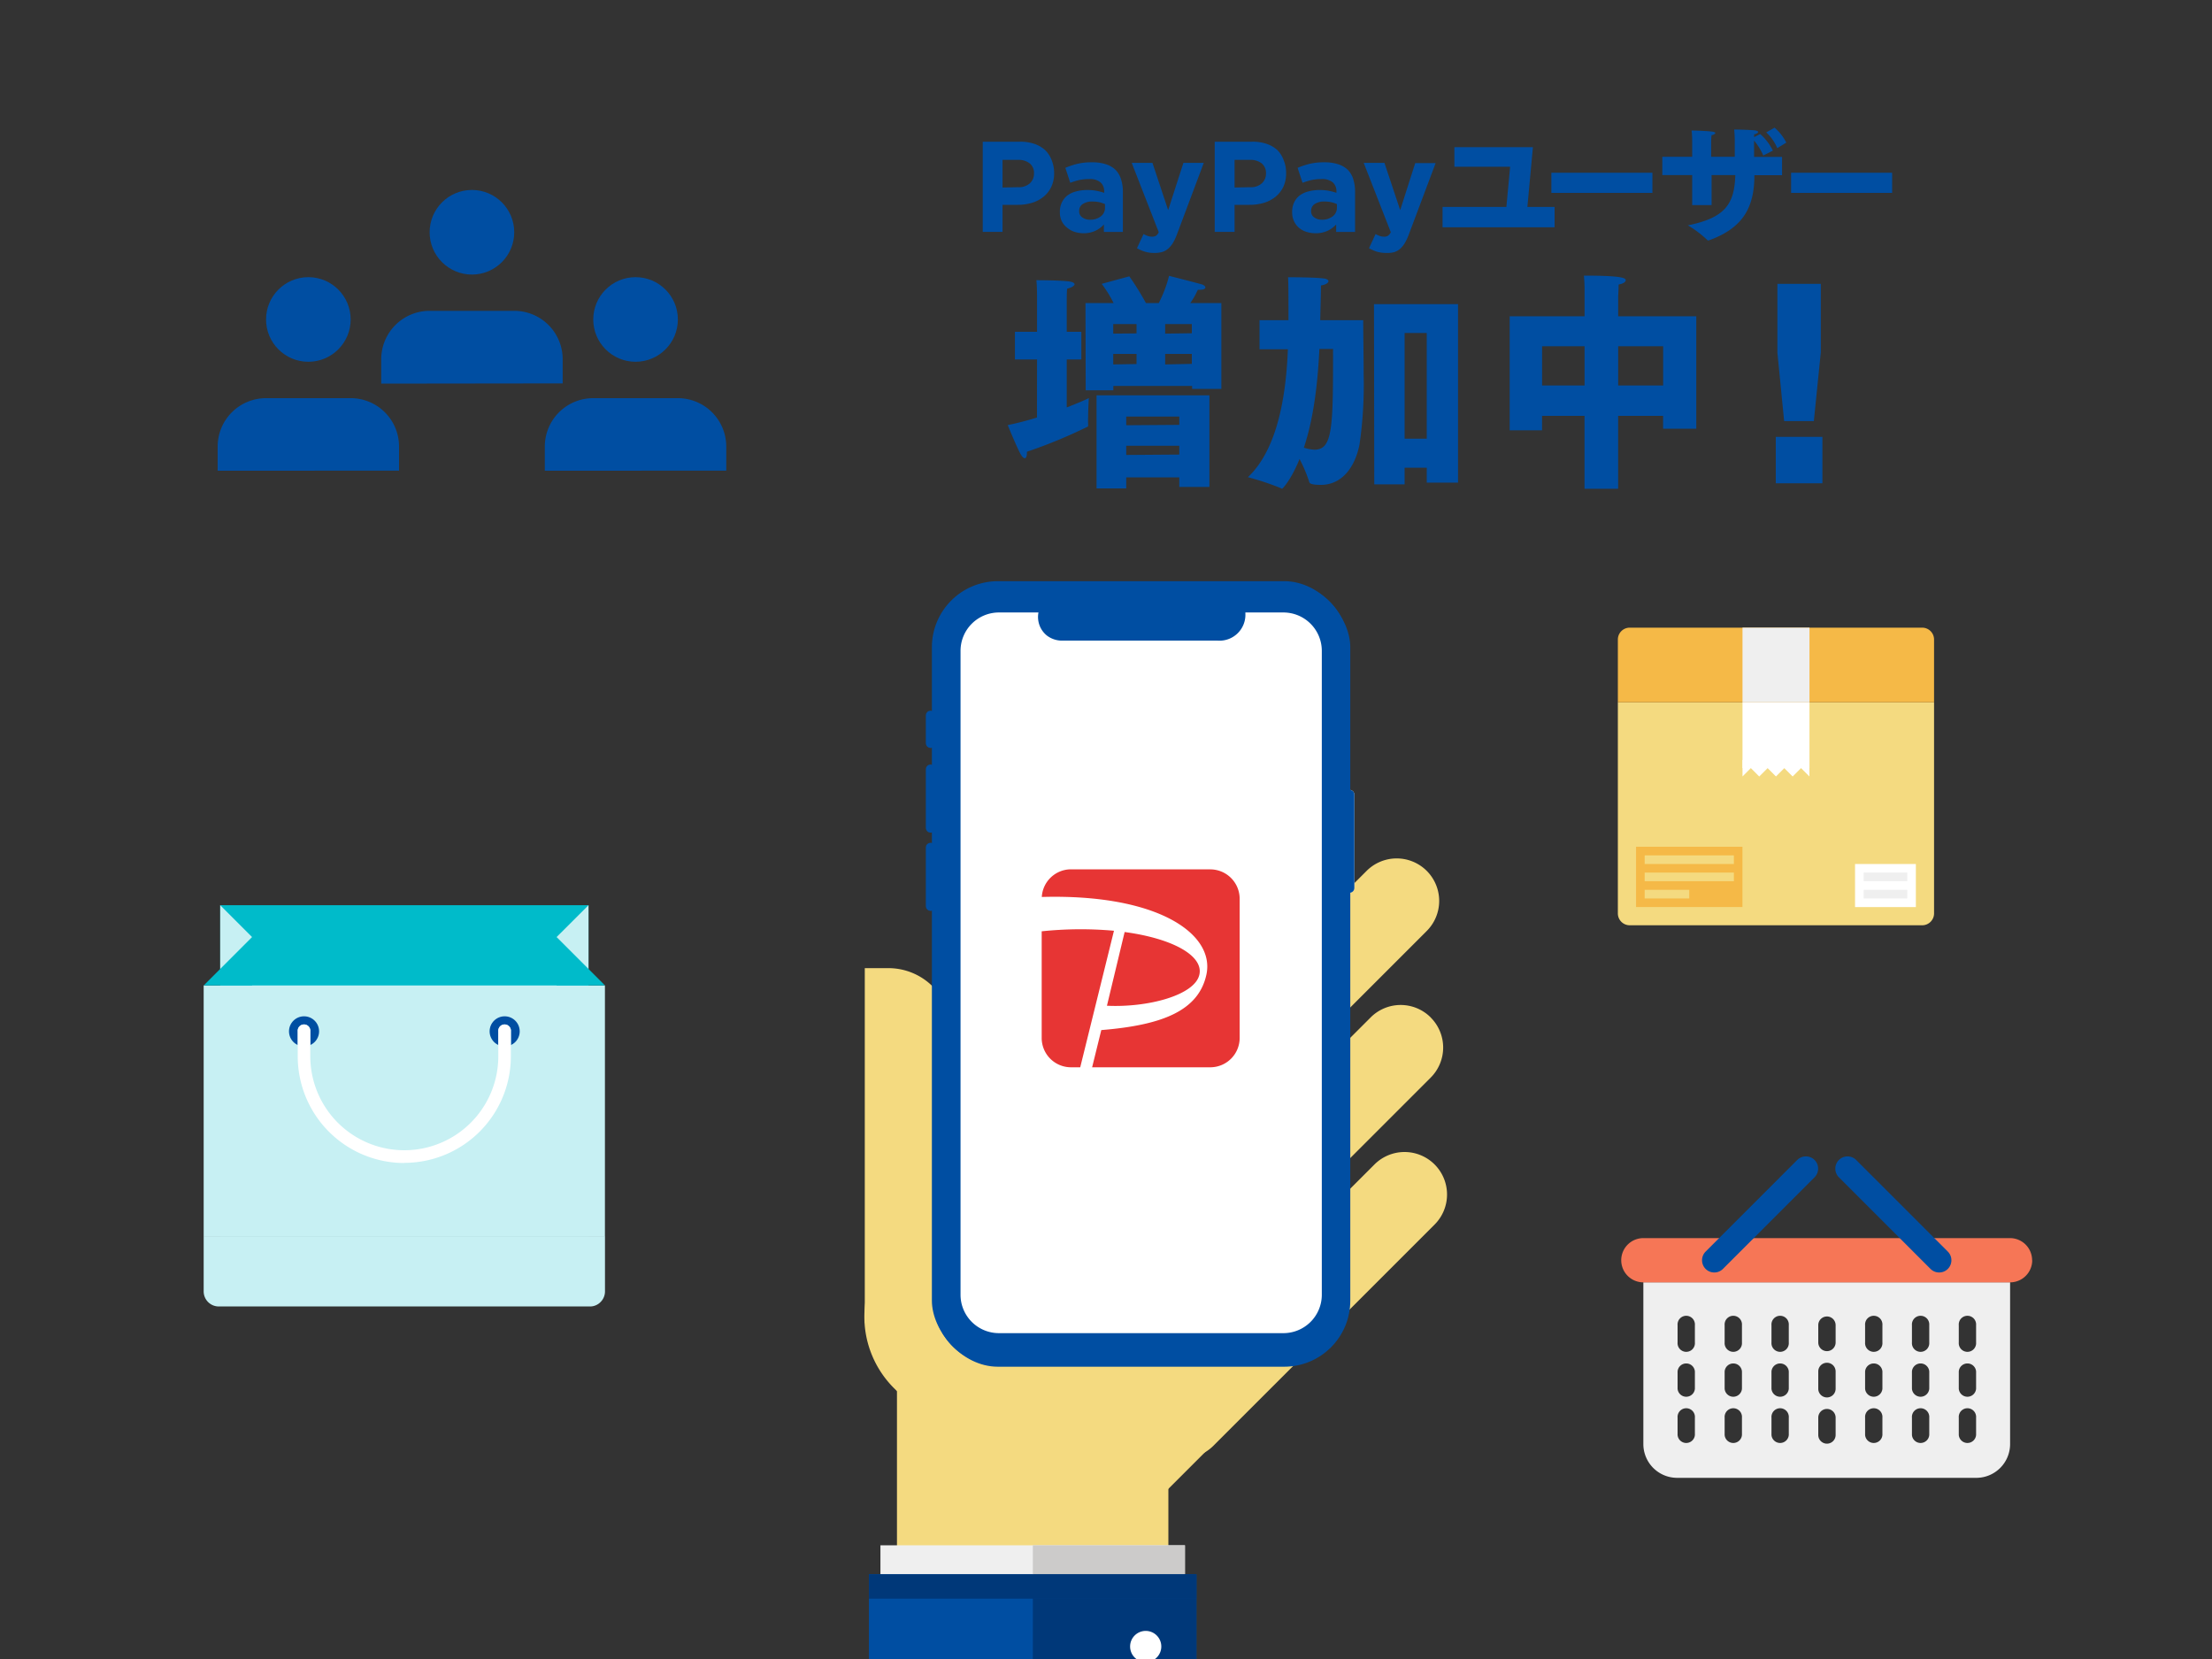 <svg xmlns="http://www.w3.org/2000/svg" width="400" height="300" viewBox="0 0 400 300"><rect x="0" y="0" width="400" height="300" fill="#333333" stroke="none"/><defs><style>.cls-1{isolation:isolate;}.cls-13,.cls-2{fill:#004ea2;}.cls-3{fill:#f4da80;}.cls-4{fill:#f5b947;}.cls-5{fill:#fff;}.cls-6{fill:#efefef;}.cls-7{fill:#f67656;}.cls-8{fill:#00bbca;}.cls-9{fill:#c7f0f3;}.cls-10{fill:#003879;}.cls-11{fill:#cccbca;}.cls-12,.cls-15{fill:none;}.cls-12,.cls-14,.cls-15,.cls-16,.cls-17{stroke:#004ea2;}.cls-12,.cls-13,.cls-14,.cls-15,.cls-16,.cls-17{stroke-miterlimit:10;}.cls-13{stroke:#f2f2f2;}.cls-14,.cls-16,.cls-17{fill:#f2f2f2;}.cls-14{mix-blend-mode:multiply;}.cls-15{stroke-width:0.61px;}.cls-16{opacity:0.64;}.cls-18{fill:#e73534;}</style></defs><g class="cls-1"><g id="レイヤー_4" data-name="レイヤー 4"><path class="cls-2" d="M177.71,25.63h6.66A7.63,7.63,0,0,1,187,26a5.52,5.52,0,0,1,2,1.15A5.06,5.06,0,0,1,190.19,29a6.08,6.08,0,0,1,.43,2.3v0a5.64,5.64,0,0,1-.52,2.5,5.06,5.06,0,0,1-1.41,1.79,6,6,0,0,1-2.09,1.09,8.94,8.94,0,0,1-2.58.36h-2.73v4.89h-3.58Zm6.43,8.22a2.9,2.9,0,0,0,2.1-.71,2.35,2.35,0,0,0,.74-1.76v0a2.22,2.22,0,0,0-.78-1.84,3.3,3.3,0,0,0-2.13-.63h-2.78v5Z"/><path class="cls-2" d="M196,42.18a5.67,5.67,0,0,1-1.67-.25A4,4,0,0,1,193,41.2,3.5,3.5,0,0,1,192,40a3.77,3.77,0,0,1-.34-1.65v0a3.86,3.86,0,0,1,.37-1.77,3.47,3.47,0,0,1,1-1.24,4.51,4.51,0,0,1,1.58-.73,7.7,7.7,0,0,1,2-.25,9,9,0,0,1,1.67.14,10.94,10.94,0,0,1,1.39.37v-.21a2.13,2.13,0,0,0-.68-1.7,3,3,0,0,0-2-.58,8.77,8.77,0,0,0-1.81.17,12.19,12.19,0,0,0-1.64.51l-.89-2.71a15.07,15.07,0,0,1,2.15-.72,11,11,0,0,1,2.7-.28,7.74,7.74,0,0,1,2.51.36,4.44,4.44,0,0,1,1.71,1,4.16,4.16,0,0,1,1,1.71,7.32,7.32,0,0,1,.33,2.27v7.25h-3.43V40.59a4.73,4.73,0,0,1-1.56,1.15A5.06,5.06,0,0,1,196,42.18Zm1.07-2.45a3.12,3.12,0,0,0,2-.61,1.93,1.93,0,0,0,.75-1.58v-.63a5.66,5.66,0,0,0-1-.34,6,6,0,0,0-1.23-.13,3.1,3.1,0,0,0-1.79.45,1.43,1.43,0,0,0-.65,1.28v0a1.29,1.29,0,0,0,.53,1.12A2.28,2.28,0,0,0,197.05,39.73Z"/><path class="cls-2" d="M208.75,45.74a5.92,5.92,0,0,1-1.72-.23,7.31,7.31,0,0,1-1.43-.63l1.19-2.56a4.78,4.78,0,0,0,.76.35,2.38,2.38,0,0,0,.76.13,1.29,1.29,0,0,0,.73-.17,1.57,1.57,0,0,0,.5-.64l-4.89-12.54h3.75L211.24,38,214,29.45h3.68l-4.8,12.8a10.34,10.34,0,0,1-.74,1.62,4.64,4.64,0,0,1-.88,1.08,3,3,0,0,1-1.08.61A5,5,0,0,1,208.75,45.74Z"/><path class="cls-2" d="M219.66,25.63h6.66A7.68,7.68,0,0,1,229,26a5.48,5.48,0,0,1,2,1.15A5.06,5.06,0,0,1,232.14,29a5.89,5.89,0,0,1,.43,2.3v0a5.78,5.78,0,0,1-.51,2.5,5.29,5.29,0,0,1-1.41,1.79,6.17,6.17,0,0,1-2.1,1.09,8.94,8.94,0,0,1-2.58.36h-2.72v4.89h-3.59Zm6.43,8.22a2.9,2.9,0,0,0,2.1-.71,2.35,2.35,0,0,0,.74-1.76v0a2.22,2.22,0,0,0-.78-1.84,3.3,3.3,0,0,0-2.13-.63h-2.77v5Z"/><path class="cls-2" d="M237.93,42.18a5.67,5.67,0,0,1-1.67-.25,4,4,0,0,1-1.36-.73A3.63,3.63,0,0,1,234,40a3.77,3.77,0,0,1-.34-1.65v0a4,4,0,0,1,.37-1.77,3.47,3.47,0,0,1,1-1.24,4.56,4.56,0,0,1,1.59-.73,7.6,7.6,0,0,1,2-.25,9,9,0,0,1,1.66.14,10.51,10.51,0,0,1,1.39.37v-.21a2.13,2.13,0,0,0-.68-1.7,3,3,0,0,0-2-.58,8.84,8.84,0,0,0-1.81.17,12.19,12.19,0,0,0-1.64.51l-.89-2.71a15.07,15.07,0,0,1,2.15-.72,11,11,0,0,1,2.7-.28,7.7,7.7,0,0,1,2.51.36,4.44,4.44,0,0,1,1.71,1,4.18,4.18,0,0,1,1,1.71,7.64,7.64,0,0,1,.32,2.27v7.25h-3.42V40.59a4.87,4.87,0,0,1-1.57,1.15A5.06,5.06,0,0,1,237.93,42.18ZM239,39.73a3.12,3.12,0,0,0,2-.61,1.94,1.94,0,0,0,.76-1.58v-.63a6,6,0,0,0-1-.34,5.93,5.93,0,0,0-1.22-.13,3.13,3.13,0,0,0-1.8.45,1.45,1.45,0,0,0-.65,1.28v0a1.31,1.31,0,0,0,.53,1.12A2.28,2.28,0,0,0,239,39.73Z"/><path class="cls-2" d="M250.7,45.74a6,6,0,0,1-1.72-.23,7.22,7.22,0,0,1-1.42-.63l1.19-2.56a4.3,4.3,0,0,0,.75.35,2.43,2.43,0,0,0,.76.13,1.27,1.27,0,0,0,.73-.17,1.67,1.67,0,0,0,.51-.64l-4.9-12.54h3.75L253.2,38l2.72-8.51h3.69l-4.81,12.8a10.34,10.34,0,0,1-.74,1.62,4.89,4.89,0,0,1-.87,1.08,3.09,3.09,0,0,1-1.09.61A4.91,4.91,0,0,1,250.7,45.74Z"/><path class="cls-2" d="M260.86,37.42H272.4l.68-7.27H263V26.61H277.2l-1,10.81h4.92V41.1H260.86Z"/><path class="cls-2" d="M280.54,31.24h18.27v3.64H280.54Z"/><path class="cls-2" d="M306,31.66H300.6V28.35H306V25.42s0-1.07-.11-1.82c.49,0,2.75.07,3.8.21.35.05.49.14.49.26s-.28.32-.68.37a12.66,12.66,0,0,0-.07,1.35v2.56h4.27v-3c0-.55-.05-1.39-.1-1.93.7,0,3.13.07,3.75.16.42.05.59.19.59.31s-.31.32-.73.39a3.8,3.8,0,0,0,0,.52l1.09-.56a9.32,9.32,0,0,1,2.29,3l-1.73.88a11.16,11.16,0,0,0-1.67-2.7V26c0,.77,0,1.56,0,2.37h5.06v3.31h-5c0,5.76-2,9.56-8.28,11.8a.15.15,0,0,1-.09,0,.25.25,0,0,1-.19-.12,19,19,0,0,0-3.47-2.61c6.71-1.37,8.42-3.8,8.58-9.09h-4.29v5.43H306Zm14.9-8.57a8.65,8.65,0,0,1,2.12,2.7l-1.63,1a8.3,8.3,0,0,0-2-2.85Z"/><path class="cls-2" d="M323.89,31.24h18.27v3.64H323.89Z"/><path class="cls-2" d="M187.53,65h-4V60h4V53.44s0-1.66-.12-2.77c0,0,4.62,0,6.07.25.54.08.83.28.83.49s-.42.58-1.33.79c-.08.53-.08,1.94-.08,1.94V60h2.64v5H192.9v8.68c1.9-.75,3.39-1.37,4-1.7,0,0-.13,1.9-.13,3.39a12,12,0,0,0,0,1.28v.21c0,.25,0,.29-.24.37a90.66,90.66,0,0,1-10.83,4.46v.17c0,.66-.16,1-.37,1s-.45-.21-.7-.62c-.62-1-2.4-5.37-2.4-5.37a54.34,54.34,0,0,0,5.29-1.37Zm8.76-10.2h5.08a20.93,20.93,0,0,0-2.15-3.47l5-1.36a50.17,50.17,0,0,1,3,4.83h2.32a22.29,22.29,0,0,0,1.86-4.92s5.24,1.33,6,1.57c.33.13.57.33.57.54s-.28.41-1,.41h-.37a13.07,13.07,0,0,1-1.36,2.4h5.62V70.33h-5.29v-.54H201.33v.79h-5Zm2,16.69h20.41V88.05h-5.45V86.32h-9.59v2h-5.37Zm7.23-11.2V58.6h-4.21v1.73Zm0,5.54V64h-4.21v1.9Zm7.73,11V75.33h-9.59V76.9Zm0,5.37V80.61h-9.59v1.66Zm2.27-21.94V58.6H210.7v1.73Zm0,5.54V64H210.7v1.9Z"/><path class="cls-2" d="M227.76,57.9H233c0-2.94,0-6.78-.08-7.77,0,0,5.12,0,6.61.25.45.08.7.25.7.49s-.46.62-1.36.75c0,1.57-.09,4.21-.13,6.28h7.77c0,2.6.08,6.11.08,9.74a75.62,75.62,0,0,1-.74,12.69c-.79,4.09-3.14,7.35-7,7.35-2,0-2.06-.37-2.1-.54A25.87,25.87,0,0,0,235,83c-1.57,3.88-3.09,5.37-3.14,5.37s-.08,0-.2-.08a50,50,0,0,0-6-2c5.7-5.37,6.94-15.86,7.23-23.13h-5.13Zm10.83,5.2c-.25,5-.83,11.94-2.81,17.85a6.92,6.92,0,0,0,1.9.37c3.34,0,3.38-4,3.38-18.22Zm9.87-8.1h15.2l0,32.27H258V84.58h-4v3h-5.49ZM258,79.33V60.21h-4V79.33Z"/><path class="cls-2" d="M273,57.19h13.54v-4.5a27.36,27.36,0,0,0-.12-2.85c7.06,0,7.56.46,7.56.83s-.58.66-1.28.78c0,.79-.08,2.07-.08,2.07v3.67h14.12V77.52h-6V75.2h-8.13V88.38h-6.08V75.2h-7.68v2.61H273Zm13.54,12.52v-7.1h-7.68v7.1Zm14.21,0v-7.1h-8.13v7.1Z"/><path class="cls-2" d="M321.12,79h8.43v8.39h-8.43Zm.29-15.24V51.33h7.85V63.72L328,76.15h-5.37Z"/><path class="cls-2" d="M72.16,85.11V80.74A8.74,8.74,0,0,0,63.42,72H48.11a8.75,8.75,0,0,0-8.75,8.75v4.37Z"/><circle class="cls-2" cx="55.76" cy="57.77" r="7.65"/><path class="cls-2" d="M101.75,69.33V65A8.75,8.75,0,0,0,93,56.21H77.69A8.75,8.75,0,0,0,68.94,65v4.37Z"/><circle class="cls-2" cx="85.34" cy="42" r="7.65"/><path class="cls-2" d="M131.33,85.11V80.74A8.75,8.75,0,0,0,122.58,72H107.27a8.75,8.75,0,0,0-8.75,8.75v4.37Z"/><circle class="cls-2" cx="114.93" cy="57.77" r="7.65"/><path class="cls-3" d="M349.74,165.17a2.15,2.15,0,0,1-2.14,2.15H294.7a2.15,2.15,0,0,1-2.14-2.15V127h57.18Z"/><path class="cls-4" d="M349.74,127H292.56V115.64a2.15,2.15,0,0,1,2.14-2.14h52.9a2.15,2.15,0,0,1,2.14,2.14Z"/><rect class="cls-5" x="315.1" y="126.95" width="12.11" height="11.94"/><polygon class="cls-5" points="315.1 140.41 315.1 137.38 316.61 138.89 315.1 140.41"/><rect class="cls-5" x="317.05" y="137.82" width="2.14" height="2.14" transform="translate(-5.16 265.3) rotate(-44.94)"/><rect class="cls-5" x="320.08" y="137.82" width="2.14" height="2.14" transform="translate(-4.19 267.66) rotate(-44.98)"/><rect class="cls-5" x="323.1" y="137.82" width="2.14" height="2.14" transform="translate(-3.31 269.8) rotate(-44.98)"/><polygon class="cls-5" points="327.2 140.41 325.68 138.89 327.2 137.38 327.2 140.41"/><rect class="cls-6" x="315.1" y="113.5" width="12.11" height="13.45"/><rect class="cls-4" x="295.85" y="153.12" width="19.24" height="10.9"/><rect class="cls-3" x="297.41" y="154.68" width="16.13" height="1.56"/><rect class="cls-3" x="297.41" y="157.79" width="16.13" height="1.56"/><rect class="cls-3" x="297.41" y="160.91" width="8.06" height="1.56"/><rect class="cls-5" x="335.45" y="156.24" width="11" height="7.79"/><rect class="cls-6" x="337.01" y="157.79" width="7.89" height="1.56"/><rect class="cls-6" x="337.01" y="160.91" width="7.89" height="1.56"/><path class="cls-6" d="M297.17,231.87v29.26a6.11,6.11,0,0,0,6.12,6.11h54.08a6.11,6.11,0,0,0,6.12-6.11V231.87Zm9.32,27.62a1.57,1.57,0,0,1-3.13,0v-3.14a1.57,1.57,0,1,1,3.13,0Zm0-8.36a1.57,1.57,0,0,1-3.13,0V248a1.57,1.57,0,0,1,3.13,0Zm0-8.37a1.57,1.57,0,1,1-3.13,0v-3.13a1.57,1.57,0,1,1,3.13,0ZM315,259.49a1.57,1.57,0,0,1-3.13,0v-3.14a1.57,1.57,0,1,1,3.13,0Zm0-8.36a1.57,1.57,0,0,1-3.13,0V248a1.57,1.57,0,0,1,3.13,0Zm0-8.37a1.57,1.57,0,1,1-3.13,0v-3.13a1.57,1.57,0,1,1,3.13,0Zm8.47,16.73a1.57,1.57,0,0,1-3.13,0v-3.14a1.57,1.57,0,1,1,3.13,0Zm0-8.36a1.57,1.57,0,0,1-3.13,0V248a1.57,1.57,0,0,1,3.13,0Zm0-8.37a1.57,1.57,0,1,1-3.13,0v-3.13a1.57,1.57,0,1,1,3.13,0Zm8.47,16.73a1.57,1.57,0,0,1-3.14,0v-3.14a1.57,1.57,0,1,1,3.14,0Zm0-8.36a1.57,1.57,0,0,1-3.14,0V248a1.57,1.57,0,0,1,3.14,0Zm0-8.37a1.57,1.57,0,0,1-3.14,0v-3.13a1.57,1.57,0,0,1,3.14,0Zm8.46,16.73a1.57,1.57,0,0,1-3.13,0v-3.14a1.57,1.57,0,1,1,3.13,0Zm0-8.36a1.57,1.57,0,0,1-3.13,0V248a1.57,1.57,0,0,1,3.13,0Zm0-8.37a1.57,1.57,0,1,1-3.13,0v-3.13a1.57,1.57,0,1,1,3.13,0Zm8.47,16.73a1.57,1.57,0,0,1-3.13,0v-3.14a1.57,1.57,0,1,1,3.13,0Zm0-8.36a1.57,1.57,0,0,1-3.13,0V248a1.57,1.57,0,0,1,3.13,0Zm0-8.37a1.57,1.57,0,1,1-3.13,0v-3.13a1.57,1.57,0,1,1,3.13,0Zm8.47,16.73a1.57,1.57,0,0,1-3.13,0v-3.14a1.57,1.57,0,1,1,3.13,0Zm0-8.36a1.57,1.57,0,0,1-3.13,0V248a1.57,1.57,0,0,1,3.13,0Zm0-8.37a1.57,1.57,0,1,1-3.13,0v-3.13a1.57,1.57,0,1,1,3.13,0Z"/><path class="cls-7" d="M367.47,227.89a4,4,0,0,0-4-4H297.17a4,4,0,0,0-4,4h0a4,4,0,0,0,4,4h66.32a4,4,0,0,0,4-4Z"/><path class="cls-2" d="M335.66,209.76a2.22,2.22,0,0,0-3.13,0h0a2.22,2.22,0,0,0,0,3.13l16.57,16.57a2.22,2.22,0,0,0,3.13,0h0a2.22,2.22,0,0,0,0-3.13Z"/><path class="cls-2" d="M325,209.76a2.22,2.22,0,0,1,3.13,0h0a2.22,2.22,0,0,1,0,3.13l-16.57,16.57a2.22,2.22,0,0,1-3.13,0h0a2.22,2.22,0,0,1,0-3.13Z"/><rect class="cls-8" x="39.82" y="163.69" width="66.6" height="59.87"/><rect class="cls-9" x="36.83" y="178.2" width="72.56" height="45.35"/><path class="cls-9" d="M109.4,233.53a2.7,2.7,0,0,1-.8,1.92,2.66,2.66,0,0,1-1.92.8H39.56a2.73,2.73,0,0,1-2.73-2.72v-10H109.4Z"/><polygon class="cls-8" points="36.84 178.2 45.58 178.2 45.58 169.45 36.84 178.2"/><polygon class="cls-9" points="39.82 175.22 45.58 169.45 39.82 163.69 39.82 175.22"/><polygon class="cls-8" points="109.4 178.2 100.65 178.2 100.65 169.45 109.4 178.2"/><polygon class="cls-9" points="106.42 175.22 100.65 169.45 106.42 163.69 106.42 175.22"/><circle class="cls-2" cx="54.98" cy="186.5" r="2.72"/><circle class="cls-2" cx="91.26" cy="186.5" r="2.72"/><path class="cls-9" d="M73.12,215.24a17.71,17.71,0,0,1-13.71-6.89A25.69,25.69,0,0,1,53.84,192V186.5a1.14,1.14,0,1,1,2.27,0V192a23.43,23.43,0,0,0,5.06,14.89,14.81,14.81,0,0,0,23.9,0A23.43,23.43,0,0,0,90.12,192V186.5a1.14,1.14,0,1,1,2.27,0V192a25.69,25.69,0,0,1-5.57,16.33A17.67,17.67,0,0,1,73.12,215.24Z"/><path class="cls-5" d="M73.12,210.31A19.29,19.29,0,0,1,53.84,191V186.5a1.14,1.14,0,1,1,2.27,0V191a17,17,0,1,0,34,0V186.5a1.14,1.14,0,1,1,2.27,0V191a19.27,19.27,0,0,1-19.27,19.28Z"/></g><g id="レイヤー_5" data-name="レイヤー 5"><path class="cls-3" d="M161.66,225.19a18.25,18.25,0,0,0,0,25.83l21,21a18.27,18.27,0,0,0,25.83,0l21-21a18.27,18.27,0,0,0,0-25.83l-21-21a18.27,18.27,0,0,0-25.83,0Z"/><path class="cls-3" d="M160.63,175.07h-3.78l-.47,0v64.16l.47,0h3.78A11.35,11.35,0,0,0,172,227.93V186.41A11.35,11.35,0,0,0,160.63,175.07Z"/><path class="cls-3" d="M259.42,210.57a7.69,7.69,0,0,1,0,10.87l-40,40a7.69,7.69,0,0,1-10.87,0h0a7.69,7.69,0,0,1,0-10.87l40-40a7.69,7.69,0,0,1,10.87,0Z"/><path class="cls-3" d="M258.72,184a7.68,7.68,0,0,1,0,10.86l-40,40a7.69,7.69,0,0,1-10.87,0h0a7.69,7.69,0,0,1,0-10.87l40-40a7.67,7.67,0,0,1,10.87,0Z"/><path class="cls-3" d="M258,157.48a7.69,7.69,0,0,1,0,10.87l-40,40a7.69,7.69,0,0,1-10.87,0h0a7.69,7.69,0,0,1,0-10.87l40-40a7.69,7.69,0,0,1,10.87,0Z"/><path class="cls-3" d="M211.28,319.88V241.16a13.54,13.54,0,0,0-13.54-13.54h-22a13.54,13.54,0,0,0-13.54,13.54v78.72Z"/><rect class="cls-6" x="159.21" y="279.44" width="55.07" height="40.43"/><rect class="cls-2" x="157.13" y="284.68" width="59.22" height="35.2"/><rect class="cls-10" x="157.13" y="284.68" width="59.22" height="4.41"/><rect class="cls-11" x="186.77" y="279.44" width="27.5" height="5.24"/><rect class="cls-10" x="186.77" y="289.09" width="29.58" height="30.78"/><polygon class="cls-10" points="186.77 284.68 186.77 289.09 216.35 289.09 216.35 284.68 214.27 284.68 186.77 284.68"/><path class="cls-5" d="M210,297.74a2.82,2.82,0,1,1-2.82-2.82A2.82,2.82,0,0,1,210,297.74Z"/><path class="cls-5" d="M239.32,234.21a7.25,7.25,0,0,1-7.33,7.17H180.71a7.25,7.25,0,0,1-7.32-7.17V117.62a7.25,7.25,0,0,1,7.32-7.17h7.06a.32.32,0,0,1,.32.35,4,4,0,0,0,1.39,3.88,4.21,4.21,0,0,0,2.63.86c4.5,0,27.82,0,28.09,0a4.38,4.38,0,0,0,4.68-4.74.36.36,0,0,1,.36-.35H232a7.25,7.25,0,0,1,7.33,7.17Z"/><rect class="cls-12" x="167.92" y="129.01" width="0.73" height="5.75" rx="0.34"/><rect class="cls-12" x="167.92" y="138.75" width="0.73" height="11.32" rx="0.33"/><path class="cls-13" d="M244.05,160.94h0a.37.37,0,0,1-.37-.36V143.71a.38.38,0,0,1,.37-.37h0a.37.37,0,0,1,.36.37v16.87A.36.36,0,0,1,244.05,160.94Z"/><path class="cls-14" d="M244.05,160.94h0a.37.37,0,0,1-.37-.36V143.71a.38.38,0,0,1,.37-.37h0a.37.37,0,0,1,.36.37v16.87A.36.36,0,0,1,244.05,160.94Z"/><rect class="cls-12" x="167.92" y="152.9" width="0.73" height="11.32" rx="0.33"/><path class="cls-15" d="M188.09,110.8a.32.32,0,0,0-.32-.35h-7.06a7.25,7.25,0,0,0-7.32,7.17V234.21a7.25,7.25,0,0,0,7.32,7.17H232a7.25,7.25,0,0,0,7.33-7.17V117.62a7.25,7.25,0,0,0-7.33-7.17h-6.75a.36.36,0,0,0-.36.35,4.38,4.38,0,0,1-4.68,4.74c-.27,0-23.59,0-28.09,0a4.21,4.21,0,0,1-2.63-.86A4,4,0,0,1,188.09,110.8Z"/><path class="cls-2" d="M232.23,105.4H180.47A11.65,11.65,0,0,0,168.82,117V235.2a11.65,11.65,0,0,0,11.65,11.64h51.76a11.64,11.64,0,0,0,11.64-11.64V117A11.64,11.64,0,0,0,232.23,105.4Zm7.09,128.81a7.25,7.25,0,0,1-7.33,7.17H180.71a7.25,7.25,0,0,1-7.32-7.17V117.62a7.25,7.25,0,0,1,7.32-7.17h7.06a.32.32,0,0,1,.32.35,4,4,0,0,0,1.39,3.88,4.21,4.21,0,0,0,2.63.86c4.5,0,27.82,0,28.09,0a4.38,4.38,0,0,0,4.68-4.74.36.36,0,0,1,.36-.35H232a7.25,7.25,0,0,1,7.33,7.17Z"/><path class="cls-2" d="M209.55,112.82h-7.63a.69.69,0,0,1-.7-.69h0a.7.7,0,0,1,.7-.7h7.63a.69.69,0,0,1,.69.7h0A.69.69,0,0,1,209.55,112.82Z"/><path class="cls-16" d="M214,112.13a1,1,0,1,1-1-1A1,1,0,0,1,214,112.13Z"/><path class="cls-17" d="M213.69,112.13a.74.74,0,1,1-1.48,0,.74.74,0,1,1,1.48,0Z"/><path class="cls-2" d="M213.52,112.13a.57.57,0,0,1-1.14,0,.57.57,0,1,1,1.14,0Z"/><rect class="cls-15" x="168.82" y="105.4" width="75.05" height="141.44" rx="11.64"/><path class="cls-18" d="M195.34,193h-1.68a5.3,5.3,0,0,1-5.29-5.29v-19.3a67.51,67.51,0,0,1,13.07-.1Zm21.53-16.69c.84-3.41-4.67-6.58-13.5-7.77l-3.2,13.33c7.39.35,15.8-1.88,16.7-5.56m2-19.11H193.66a5.3,5.3,0,0,0-5.27,5c21.1-.59,31.37,6.75,29.76,14.07-1.45,6.59-8.15,9.12-19,10L197.49,193h21.38a5.31,5.31,0,0,0,5.3-5.29V162.51a5.32,5.32,0,0,0-5.3-5.3"/></g></g></svg>